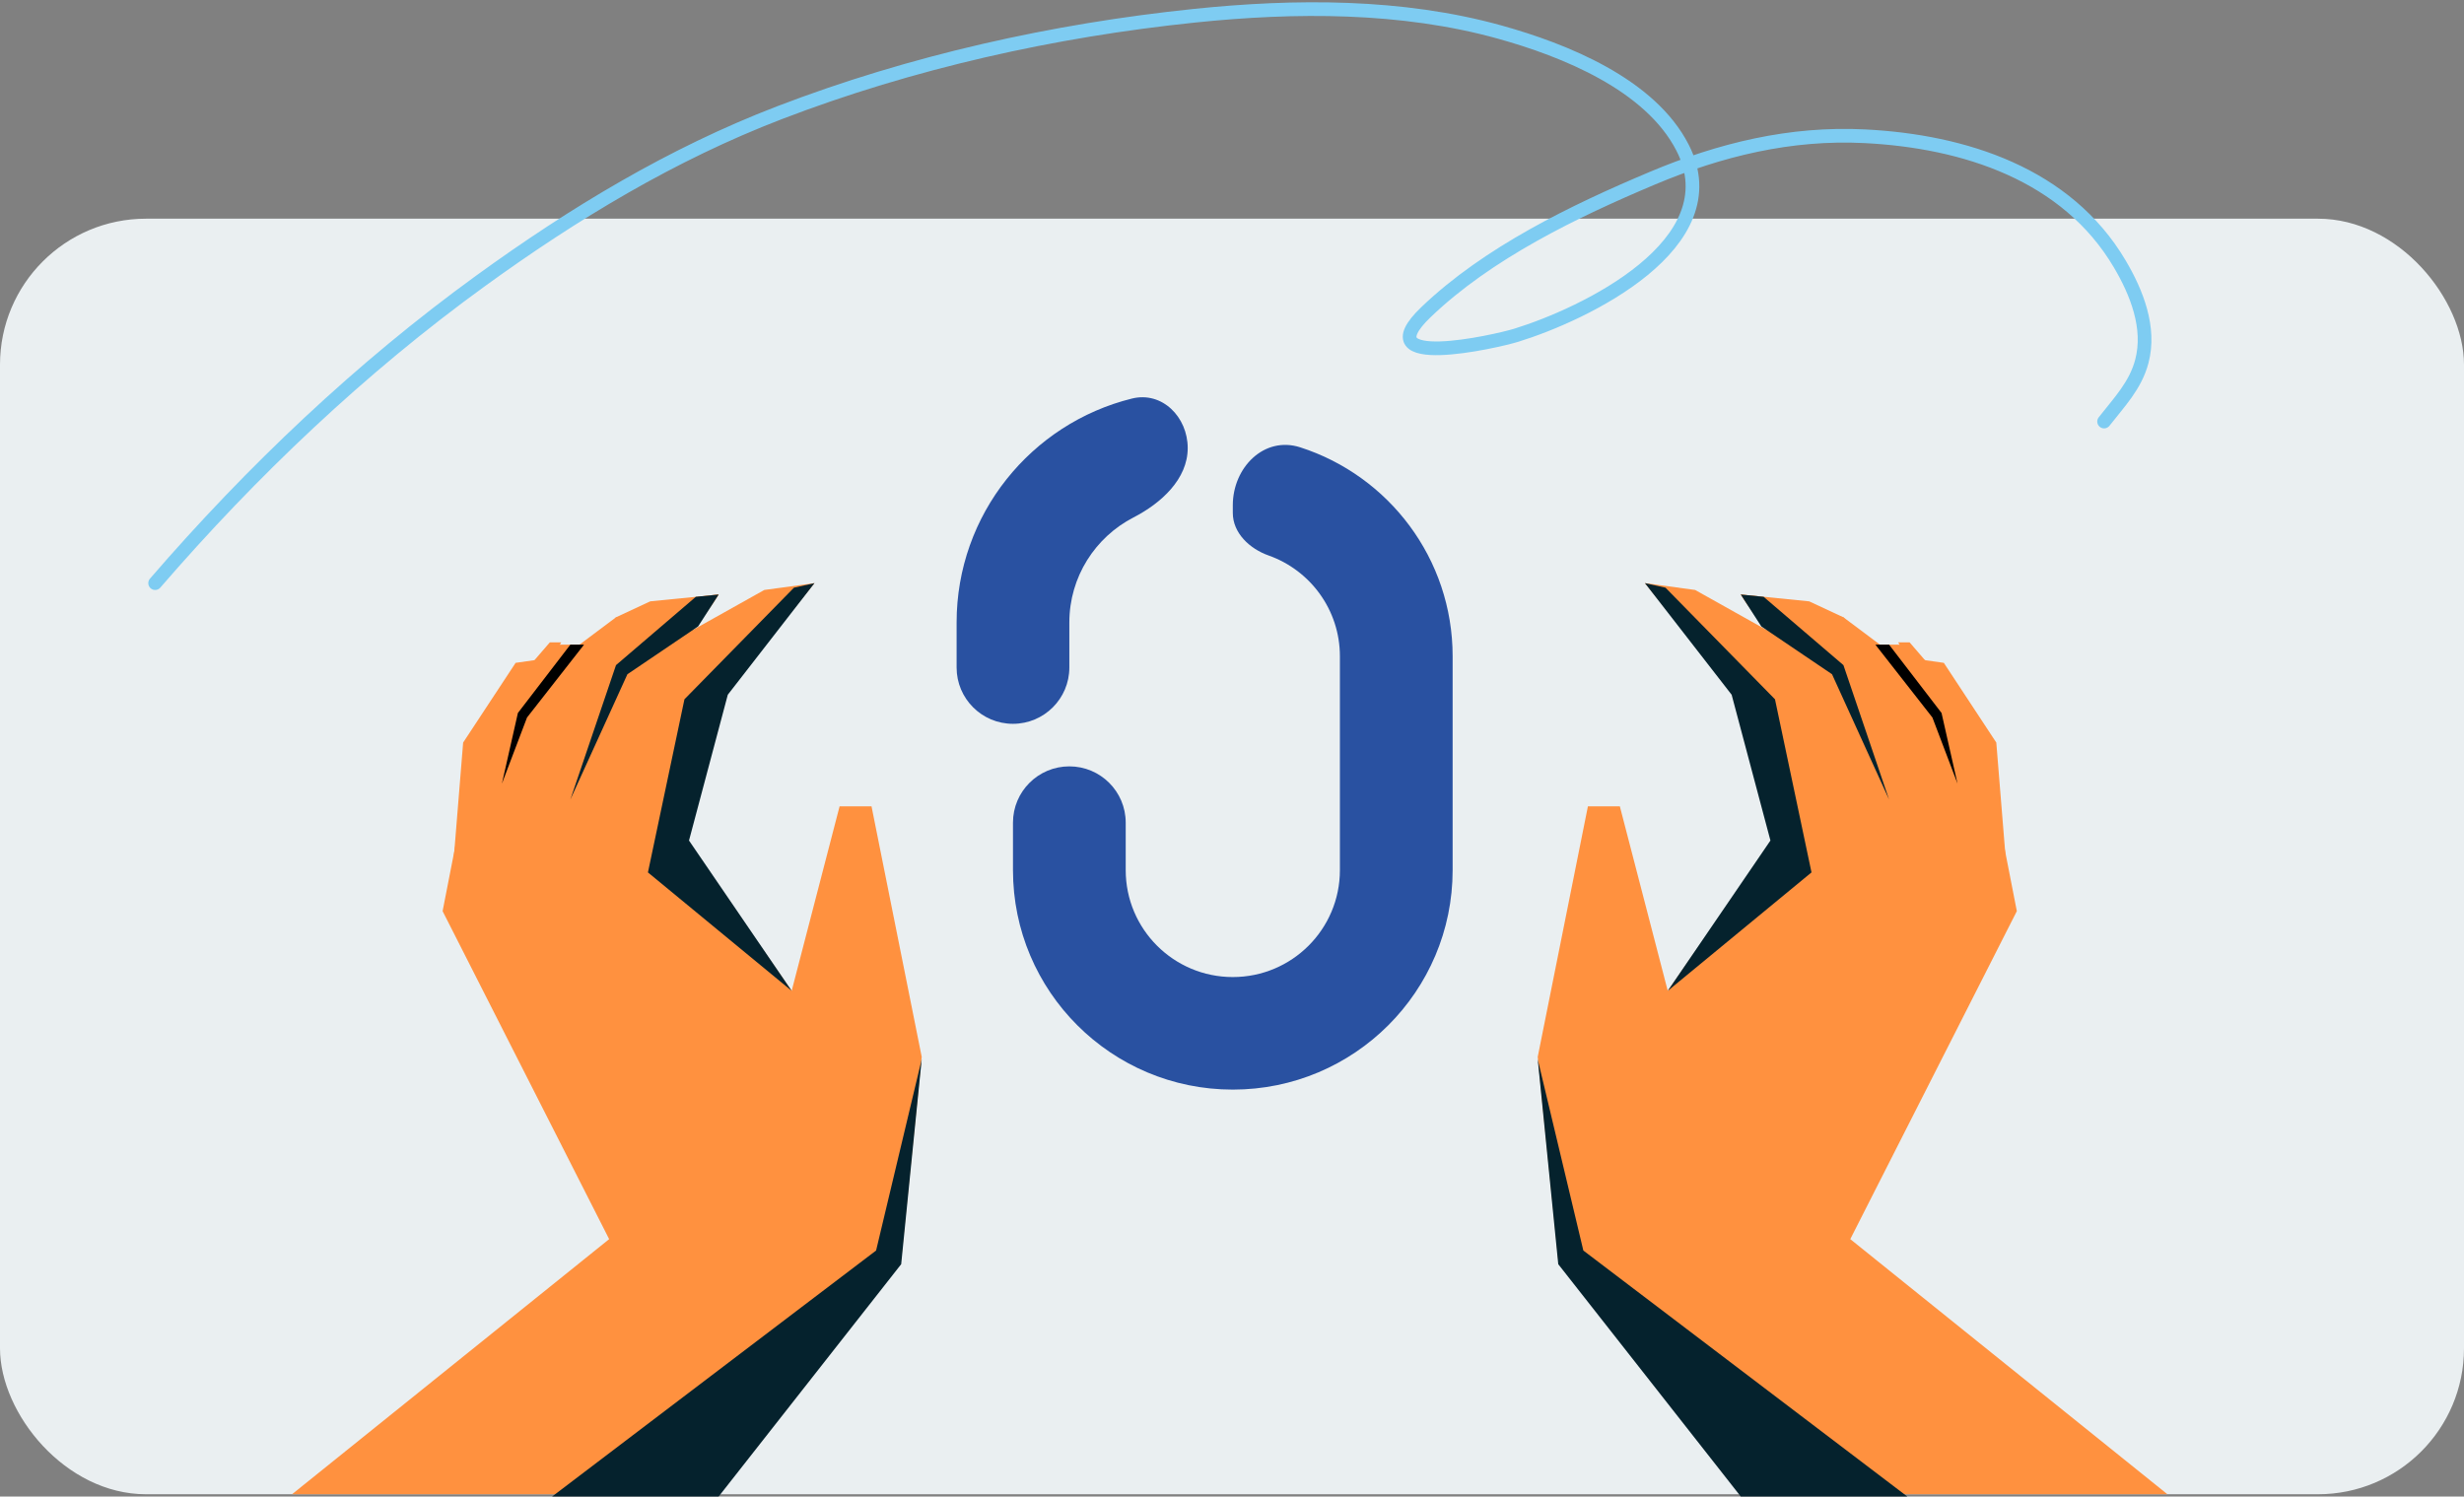 <svg width="540" height="328" viewBox="0 0 540 328" fill="none" xmlns="http://www.w3.org/2000/svg">
<rect x="0" y="0" width="540" height="328" fill="#808080" stroke="none"/>
<rect y="47.93" width="540" height="279.571" rx="32" fill="#EAEFF1"/>
<path fill-rule="evenodd" clip-rule="evenodd" d="M270.176 110.739C270.176 102.454 277.053 95.507 284.94 98.039C304.325 104.264 318.353 122.417 318.353 143.841V190.71C318.353 217.277 296.784 238.813 270.176 238.813C243.569 238.813 222 217.277 222 190.711V180.301C222 173.489 227.531 167.967 234.353 167.967C241.175 167.967 246.706 173.489 246.706 180.301V190.711C246.706 203.653 257.214 214.145 270.176 214.145C283.139 214.145 293.647 203.653 293.647 190.71V143.841C293.647 133.647 287.128 124.973 278.025 121.749C273.86 120.274 270.176 116.825 270.176 112.407V110.739Z" fill="#2951A1"/>
<path fill-rule="evenodd" clip-rule="evenodd" d="M221.999 158.642C228.822 158.642 234.352 153.12 234.352 146.308V136.441C234.352 126.41 240.063 117.711 248.416 113.408C254.471 110.288 260.294 105.017 260.294 98.205C260.294 91.394 254.689 85.717 248.077 87.352C226.007 92.81 209.646 112.718 209.646 136.441V146.308C209.646 153.12 215.177 158.642 221.999 158.642Z" fill="#2951A1"/>
<path d="M34 127.807C55.177 103.289 79.016 80.637 105.319 61.563C125.68 46.799 147.24 33.757 170.828 24.703C199.795 13.584 230.876 6.651 261.738 3.452C283.805 1.165 307.159 1.048 328.699 7.038C342.781 10.954 361.659 18.469 368.761 32.398C379.526 53.51 347.204 68.891 332.221 73.5C327.855 74.844 298.989 81.39 312.498 68.428C326.06 55.415 345.026 46.257 362.158 39.045C377.05 32.775 392.41 29.046 408.647 29.862C430.495 30.96 452.934 38.165 464.558 57.847C468.261 64.116 471.341 71.834 469.401 79.184C467.985 84.549 464.392 88.189 461.125 92.39" stroke="#7ECCF2" stroke-width="3" stroke-linecap="round"/>
<path d="M197.5 276.08L157 327.501H64L133.5 271.587L97 199.697L105 158.76L120.5 140.787H123L115 154.266L112.5 165.749L135 135.296L137.5 136.294L133 145.78L153 130.802L157.5 130.303C155.915 132.941 153.821 135.665 151.756 138.123L167.5 129.305L178.5 127.807L159.5 151.271L150.5 184.221L173.5 217.17L184 176.732H191L202 231.648L197.5 276.08Z" fill="#FF913F"/>
<path d="M142.5 131.801L157.5 130.303L147 139.789C142.167 148.109 132.6 164.95 133 165.749C133.4 166.548 122.833 174.735 117.5 178.729C114.833 177.897 109.5 176.133 109.5 175.734V160.257L120.5 141.286H127L135 135.296L142.5 131.801Z" fill="#FF913F"/>
<path d="M174 128.806L178.5 127.807L159.5 152.27L151 184.221L173.5 217.17L142 191.21L150 153.268L174 128.806Z" fill="#05222D"/>
<path d="M121 328H157.5L197.5 277.078L202 232.147L192 274.083L121 328Z" fill="#05222D"/>
<path d="M157.5 130.303L153 137.293L137.5 147.776L125 175.234L135 145.779L152.5 130.802L157.5 130.303Z" fill="#05222D"/>
<path d="M125 141.286H128L115.5 157.262L110 171.74L113.5 156.263L125 141.286Z" fill="black"/>
<path d="M101.5 162.753L98.5 199.697L108 164.75L120 144.282L113 145.28L101.5 162.753Z" fill="#FF913F"/>
<path d="M341.5 276.08L382 327.501H475L405.5 271.587L442 199.697L434 158.76L418.5 140.787H416L424 154.266L426.5 165.749L404 135.296L401.5 136.294L406 145.78L386 130.802L381.5 130.303C383.085 132.941 385.179 135.665 387.244 138.123L371.5 129.305L360.5 127.807L379.5 151.271L388.5 184.221L365.5 217.17L355 176.732H348L337 231.648L341.5 276.08Z" fill="#FF913F"/>
<path d="M396.5 131.801L381.5 130.303L392 139.789C396.833 148.109 406.4 164.95 406 165.749C405.6 166.548 416.167 174.735 421.5 178.729C424.167 177.897 429.5 176.133 429.5 175.734V160.257L418.5 141.286H412L404 135.296L396.5 131.801Z" fill="#FF913F"/>
<path d="M365 128.806L360.5 127.807L379.5 152.27L388 184.221L365.5 217.17L397 191.21L389 153.268L365 128.806Z" fill="#05222D"/>
<path d="M418 328H381.5L341.5 277.078L337 232.147L347 274.083L418 328Z" fill="#05222D"/>
<path d="M381.5 130.303L386 137.293L401.5 147.776L414 175.234L404 145.779L386.5 130.802L381.5 130.303Z" fill="#05222D"/>
<path d="M414 141.286H411L423.5 157.262L429 171.74L425.5 156.263L414 141.286Z" fill="black"/>
<path d="M437.5 162.753L440.5 199.697L431 164.75L419 144.282L426 145.28L437.5 162.753Z" fill="#FF913F"/>
</svg>
